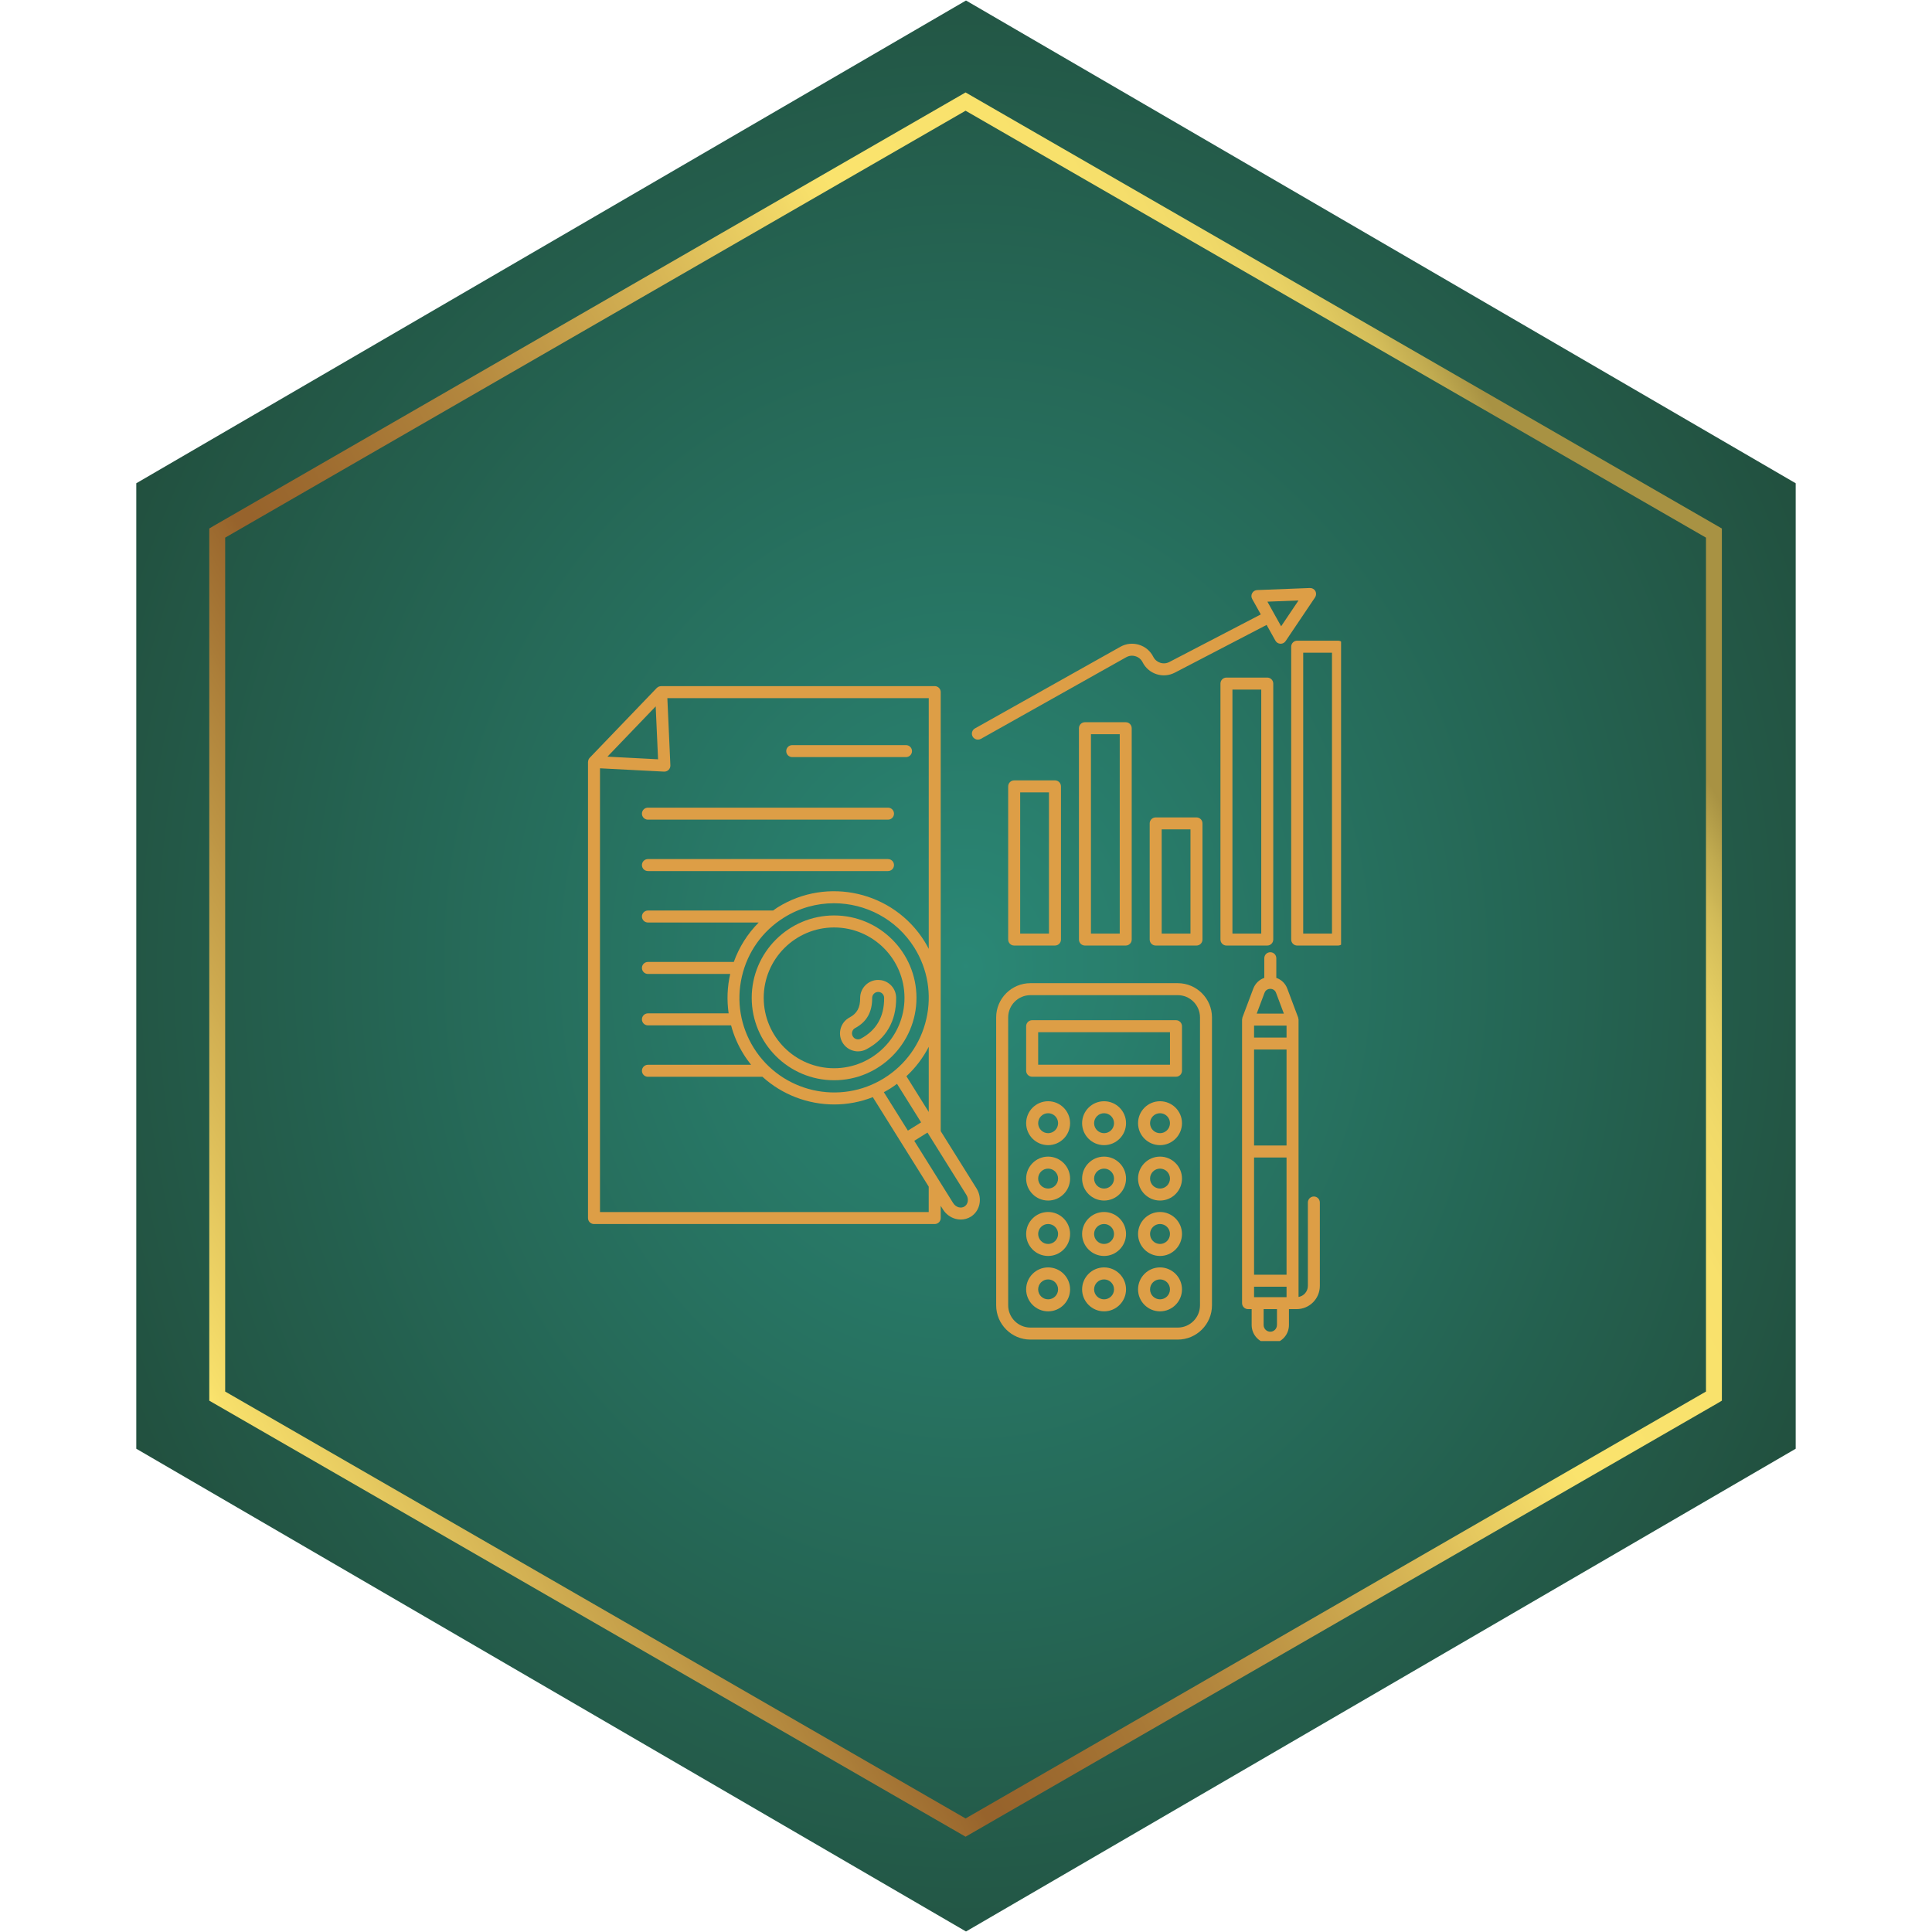 <svg xmlns="http://www.w3.org/2000/svg" xmlns:xlink="http://www.w3.org/1999/xlink" width="300" viewBox="0 0 224.88 225" height="300" preserveAspectRatio="xMidYMid meet"><defs><clipPath id="2e59b1977a"><path d="M 15.812 0.059 L 209.066 0.059 L 209.066 224.938 L 15.812 224.938 Z M 15.812 0.059 " clip-rule="nonzero"></path></clipPath><clipPath id="61709b953d"><path d="M 112.441 0.059 L 209.066 56.281 L 209.066 168.719 L 112.441 224.941 L 15.812 168.719 L 15.812 56.281 Z M 112.441 0.059 " clip-rule="nonzero"></path></clipPath><radialGradient gradientTransform="matrix(0.924, 0, 0, 1.076, 15.812, 0.06)" gradientUnits="userSpaceOnUse" r="147.833" cx="104.534" id="9ae4fbc7de" cy="104.534" fx="104.534" fy="104.534"><stop stop-opacity="1" stop-color="rgb(16.483%, 53.192%, 46.193%)" offset="0"></stop><stop stop-opacity="1" stop-color="rgb(16.444%, 52.924%, 45.929%)" offset="0.008"></stop><stop stop-opacity="1" stop-color="rgb(16.397%, 52.603%, 45.612%)" offset="0.02"></stop><stop stop-opacity="1" stop-color="rgb(16.35%, 52.283%, 45.294%)" offset="0.031"></stop><stop stop-opacity="1" stop-color="rgb(16.304%, 51.961%, 44.975%)" offset="0.043"></stop><stop stop-opacity="1" stop-color="rgb(16.257%, 51.64%, 44.658%)" offset="0.055"></stop><stop stop-opacity="1" stop-color="rgb(16.209%, 51.318%, 44.341%)" offset="0.066"></stop><stop stop-opacity="1" stop-color="rgb(16.162%, 50.998%, 44.023%)" offset="0.078"></stop><stop stop-opacity="1" stop-color="rgb(16.116%, 50.676%, 43.706%)" offset="0.09"></stop><stop stop-opacity="1" stop-color="rgb(16.069%, 50.356%, 43.388%)" offset="0.102"></stop><stop stop-opacity="1" stop-color="rgb(16.022%, 50.035%, 43.071%)" offset="0.113"></stop><stop stop-opacity="1" stop-color="rgb(15.976%, 49.713%, 42.754%)" offset="0.125"></stop><stop stop-opacity="1" stop-color="rgb(15.929%, 49.393%, 42.435%)" offset="0.137"></stop><stop stop-opacity="1" stop-color="rgb(15.881%, 49.071%, 42.117%)" offset="0.148"></stop><stop stop-opacity="1" stop-color="rgb(15.834%, 48.75%, 41.8%)" offset="0.16"></stop><stop stop-opacity="1" stop-color="rgb(15.788%, 48.428%, 41.483%)" offset="0.172"></stop><stop stop-opacity="1" stop-color="rgb(15.741%, 48.108%, 41.165%)" offset="0.184"></stop><stop stop-opacity="1" stop-color="rgb(15.694%, 47.787%, 40.848%)" offset="0.195"></stop><stop stop-opacity="1" stop-color="rgb(15.648%, 47.466%, 40.53%)" offset="0.207"></stop><stop stop-opacity="1" stop-color="rgb(15.601%, 47.145%, 40.211%)" offset="0.219"></stop><stop stop-opacity="1" stop-color="rgb(15.553%, 46.823%, 39.894%)" offset="0.23"></stop><stop stop-opacity="1" stop-color="rgb(15.506%, 46.503%, 39.577%)" offset="0.242"></stop><stop stop-opacity="1" stop-color="rgb(15.468%, 46.236%, 39.311%)" offset="0.254"></stop><stop stop-opacity="1" stop-color="rgb(15.436%, 46.021%, 39.101%)" offset="0.262"></stop><stop stop-opacity="1" stop-color="rgb(15.405%, 45.807%, 38.889%)" offset="0.27"></stop><stop stop-opacity="1" stop-color="rgb(15.373%, 45.593%, 38.676%)" offset="0.277"></stop><stop stop-opacity="1" stop-color="rgb(15.343%, 45.378%, 38.464%)" offset="0.285"></stop><stop stop-opacity="1" stop-color="rgb(15.311%, 45.164%, 38.254%)" offset="0.293"></stop><stop stop-opacity="1" stop-color="rgb(15.28%, 44.951%, 38.042%)" offset="0.301"></stop><stop stop-opacity="1" stop-color="rgb(15.25%, 44.737%, 37.83%)" offset="0.309"></stop><stop stop-opacity="1" stop-color="rgb(15.218%, 44.522%, 37.617%)" offset="0.316"></stop><stop stop-opacity="1" stop-color="rgb(15.187%, 44.308%, 37.407%)" offset="0.324"></stop><stop stop-opacity="1" stop-color="rgb(15.155%, 44.095%, 37.195%)" offset="0.332"></stop><stop stop-opacity="1" stop-color="rgb(15.125%, 43.88%, 36.983%)" offset="0.34"></stop><stop stop-opacity="1" stop-color="rgb(15.092%, 43.666%, 36.771%)" offset="0.348"></stop><stop stop-opacity="1" stop-color="rgb(15.062%, 43.452%, 36.56%)" offset="0.355"></stop><stop stop-opacity="1" stop-color="rgb(15.03%, 43.239%, 36.348%)" offset="0.363"></stop><stop stop-opacity="1" stop-color="rgb(14.999%, 43.024%, 36.136%)" offset="0.371"></stop><stop stop-opacity="1" stop-color="rgb(14.967%, 42.81%, 35.924%)" offset="0.379"></stop><stop stop-opacity="1" stop-color="rgb(14.937%, 42.596%, 35.713%)" offset="0.387"></stop><stop stop-opacity="1" stop-color="rgb(14.905%, 42.381%, 35.501%)" offset="0.395"></stop><stop stop-opacity="1" stop-color="rgb(14.874%, 42.168%, 35.289%)" offset="0.402"></stop><stop stop-opacity="1" stop-color="rgb(14.842%, 41.954%, 35.077%)" offset="0.41"></stop><stop stop-opacity="1" stop-color="rgb(14.812%, 41.739%, 34.866%)" offset="0.418"></stop><stop stop-opacity="1" stop-color="rgb(14.78%, 41.525%, 34.654%)" offset="0.426"></stop><stop stop-opacity="1" stop-color="rgb(14.749%, 41.312%, 34.442%)" offset="0.434"></stop><stop stop-opacity="1" stop-color="rgb(14.717%, 41.098%, 34.23%)" offset="0.441"></stop><stop stop-opacity="1" stop-color="rgb(14.687%, 40.883%, 34.019%)" offset="0.449"></stop><stop stop-opacity="1" stop-color="rgb(14.655%, 40.669%, 33.807%)" offset="0.457"></stop><stop stop-opacity="1" stop-color="rgb(14.624%, 40.456%, 33.595%)" offset="0.465"></stop><stop stop-opacity="1" stop-color="rgb(14.592%, 40.24%, 33.383%)" offset="0.473"></stop><stop stop-opacity="1" stop-color="rgb(14.561%, 40.027%, 33.173%)" offset="0.48"></stop><stop stop-opacity="1" stop-color="rgb(14.529%, 39.813%, 32.961%)" offset="0.488"></stop><stop stop-opacity="1" stop-color="rgb(14.499%, 39.6%, 32.748%)" offset="0.496"></stop><stop stop-opacity="1" stop-color="rgb(14.459%, 39.331%, 32.484%)" offset="0.504"></stop><stop stop-opacity="1" stop-color="rgb(14.413%, 39.011%, 32.167%)" offset="0.516"></stop><stop stop-opacity="1" stop-color="rgb(14.366%, 38.689%, 31.85%)" offset="0.527"></stop><stop stop-opacity="1" stop-color="rgb(14.319%, 38.368%, 31.532%)" offset="0.539"></stop><stop stop-opacity="1" stop-color="rgb(14.272%, 38.046%, 31.215%)" offset="0.551"></stop><stop stop-opacity="1" stop-color="rgb(14.226%, 37.726%, 30.896%)" offset="0.562"></stop><stop stop-opacity="1" stop-color="rgb(14.178%, 37.405%, 30.579%)" offset="0.574"></stop><stop stop-opacity="1" stop-color="rgb(14.131%, 37.083%, 30.261%)" offset="0.586"></stop><stop stop-opacity="1" stop-color="rgb(14.085%, 36.763%, 29.944%)" offset="0.598"></stop><stop stop-opacity="1" stop-color="rgb(14.038%, 36.441%, 29.626%)" offset="0.609"></stop><stop stop-opacity="1" stop-color="rgb(13.991%, 36.121%, 29.309%)" offset="0.621"></stop><stop stop-opacity="1" stop-color="rgb(13.953%, 35.854%, 29.044%)" offset="0.633"></stop><stop stop-opacity="1" stop-color="rgb(13.921%, 35.638%, 28.831%)" offset="0.641"></stop><stop stop-opacity="1" stop-color="rgb(13.89%, 35.425%, 28.621%)" offset="0.648"></stop><stop stop-opacity="1" stop-color="rgb(13.858%, 35.211%, 28.409%)" offset="0.656"></stop><stop stop-opacity="1" stop-color="rgb(13.828%, 34.996%, 28.197%)" offset="0.664"></stop><stop stop-opacity="1" stop-color="rgb(13.795%, 34.782%, 27.985%)" offset="0.672"></stop><stop stop-opacity="1" stop-color="rgb(13.765%, 34.569%, 27.773%)" offset="0.68"></stop><stop stop-opacity="1" stop-color="rgb(13.733%, 34.355%, 27.562%)" offset="0.688"></stop><stop stop-opacity="1" stop-color="rgb(13.702%, 34.14%, 27.35%)" offset="0.695"></stop><stop stop-opacity="1" stop-color="rgb(13.67%, 33.926%, 27.138%)" offset="0.703"></stop><stop stop-opacity="1" stop-color="rgb(13.64%, 33.713%, 26.926%)" offset="0.711"></stop><stop stop-opacity="1" stop-color="rgb(13.608%, 33.498%, 26.715%)" offset="0.719"></stop><stop stop-opacity="1" stop-color="rgb(13.577%, 33.284%, 26.503%)" offset="0.727"></stop><stop stop-opacity="1" stop-color="rgb(13.545%, 33.07%, 26.291%)" offset="0.734"></stop><stop stop-opacity="1" stop-color="rgb(13.515%, 32.857%, 26.079%)" offset="0.742"></stop><stop stop-opacity="1" stop-color="rgb(13.483%, 32.642%, 25.868%)" offset="0.75"></stop><stop stop-opacity="1" stop-color="rgb(13.445%, 32.375%, 25.604%)" offset="0.758"></stop><stop stop-opacity="1" stop-color="rgb(13.397%, 32.053%, 25.285%)" offset="0.77"></stop><stop stop-opacity="1" stop-color="rgb(13.35%, 31.732%, 24.968%)" offset="0.781"></stop><stop stop-opacity="1" stop-color="rgb(13.304%, 31.412%, 24.651%)" offset="0.793"></stop><stop stop-opacity="1" stop-color="rgb(13.257%, 31.09%, 24.333%)" offset="0.805"></stop><stop stop-opacity="1" stop-color="rgb(13.217%, 30.823%, 24.068%)" offset="0.816"></stop><stop stop-opacity="1" stop-color="rgb(13.187%, 30.609%, 23.857%)" offset="0.824"></stop><stop stop-opacity="1" stop-color="rgb(13.155%, 30.394%, 23.645%)" offset="0.832"></stop><stop stop-opacity="1" stop-color="rgb(13.124%, 30.18%, 23.433%)" offset="0.84"></stop><stop stop-opacity="1" stop-color="rgb(13.092%, 29.967%, 23.221%)" offset="0.848"></stop><stop stop-opacity="1" stop-color="rgb(13.062%, 29.752%, 23.01%)" offset="0.855"></stop><stop stop-opacity="1" stop-color="rgb(13.029%, 29.538%, 22.798%)" offset="0.863"></stop><stop stop-opacity="1" stop-color="rgb(12.999%, 29.324%, 22.586%)" offset="0.871"></stop><stop stop-opacity="1" stop-color="rgb(12.959%, 29.056%, 22.322%)" offset="0.879"></stop><stop stop-opacity="1" stop-color="rgb(12.914%, 28.735%, 22.005%)" offset="0.891"></stop><stop stop-opacity="1" stop-color="rgb(12.866%, 28.413%, 21.687%)" offset="0.902"></stop><stop stop-opacity="1" stop-color="rgb(12.827%, 28.146%, 21.422%)" offset="0.914"></stop><stop stop-opacity="1" stop-color="rgb(12.796%, 27.933%, 21.21%)" offset="0.922"></stop><stop stop-opacity="1" stop-color="rgb(12.764%, 27.719%, 20.998%)" offset="0.93"></stop><stop stop-opacity="1" stop-color="rgb(12.733%, 27.504%, 20.787%)" offset="0.938"></stop><stop stop-opacity="1" stop-color="rgb(12.694%, 27.237%, 20.523%)" offset="0.945"></stop><stop stop-opacity="1" stop-color="rgb(12.656%, 26.97%, 20.258%)" offset="0.957"></stop><stop stop-opacity="1" stop-color="rgb(12.624%, 26.755%, 20.045%)" offset="0.965"></stop><stop stop-opacity="1" stop-color="rgb(12.584%, 26.488%, 19.781%)" offset="0.973"></stop><stop stop-opacity="1" stop-color="rgb(12.546%, 26.221%, 19.516%)" offset="0.984"></stop><stop stop-opacity="1" stop-color="rgb(12.515%, 26.006%, 19.304%)" offset="0.992"></stop><stop stop-opacity="1" stop-color="rgb(12.5%, 25.899%, 19.199%)" offset="1"></stop></radialGradient><clipPath id="5cfdbd4eca"><path d="M 24.312 10.766 L 200.469 10.766 L 200.469 213.906 L 24.312 213.906 Z M 24.312 10.766 " clip-rule="nonzero"></path></clipPath><clipPath id="d534131e8d"><path d="M 112.391 10.766 L 24.773 61.273 L 24.312 61.551 L 24.312 163.121 L 112.391 213.902 L 200.004 163.398 L 200.469 163.121 L 200.469 61.551 Z M 198.617 162.059 L 112.391 211.777 L 26.164 162.059 L 26.164 62.613 L 112.391 12.895 L 198.617 62.613 Z M 198.617 162.059 " clip-rule="nonzero"></path></clipPath><linearGradient x1="12.024" gradientTransform="matrix(0.463, 0, 0, 0.462, -3.259, -3.188)" y1="387.395" x2="487.976" gradientUnits="userSpaceOnUse" y2="112.605" id="8d43251694"><stop stop-opacity="1" stop-color="rgb(98%, 89%, 42.699%)" offset="0"></stop><stop stop-opacity="1" stop-color="rgb(98%, 89%, 42.699%)" offset="0.062"></stop><stop stop-opacity="1" stop-color="rgb(98%, 89%, 42.699%)" offset="0.094"></stop><stop stop-opacity="1" stop-color="rgb(97.856%, 88.817%, 42.604%)" offset="0.102"></stop><stop stop-opacity="1" stop-color="rgb(97.008%, 87.729%, 42.043%)" offset="0.105"></stop><stop stop-opacity="1" stop-color="rgb(96.303%, 86.824%, 41.576%)" offset="0.109"></stop><stop stop-opacity="1" stop-color="rgb(95.596%, 85.919%, 41.109%)" offset="0.113"></stop><stop stop-opacity="1" stop-color="rgb(94.89%, 85.014%, 40.642%)" offset="0.117"></stop><stop stop-opacity="1" stop-color="rgb(94.183%, 84.109%, 40.175%)" offset="0.121"></stop><stop stop-opacity="1" stop-color="rgb(93.478%, 83.205%, 39.708%)" offset="0.125"></stop><stop stop-opacity="1" stop-color="rgb(92.772%, 82.3%, 39.241%)" offset="0.129"></stop><stop stop-opacity="1" stop-color="rgb(92.067%, 81.395%, 38.774%)" offset="0.133"></stop><stop stop-opacity="1" stop-color="rgb(91.36%, 80.49%, 38.307%)" offset="0.137"></stop><stop stop-opacity="1" stop-color="rgb(90.656%, 79.585%, 37.84%)" offset="0.141"></stop><stop stop-opacity="1" stop-color="rgb(89.949%, 78.68%, 37.373%)" offset="0.145"></stop><stop stop-opacity="1" stop-color="rgb(89.244%, 77.776%, 36.906%)" offset="0.148"></stop><stop stop-opacity="1" stop-color="rgb(88.538%, 76.871%, 36.44%)" offset="0.152"></stop><stop stop-opacity="1" stop-color="rgb(87.833%, 75.966%, 35.973%)" offset="0.156"></stop><stop stop-opacity="1" stop-color="rgb(87.126%, 75.06%, 35.504%)" offset="0.16"></stop><stop stop-opacity="1" stop-color="rgb(86.42%, 74.155%, 35.037%)" offset="0.164"></stop><stop stop-opacity="1" stop-color="rgb(85.713%, 73.25%, 34.57%)" offset="0.168"></stop><stop stop-opacity="1" stop-color="rgb(85.008%, 72.345%, 34.103%)" offset="0.172"></stop><stop stop-opacity="1" stop-color="rgb(84.302%, 71.44%, 33.636%)" offset="0.176"></stop><stop stop-opacity="1" stop-color="rgb(83.597%, 70.535%, 33.17%)" offset="0.18"></stop><stop stop-opacity="1" stop-color="rgb(82.89%, 69.63%, 32.703%)" offset="0.184"></stop><stop stop-opacity="1" stop-color="rgb(82.185%, 68.726%, 32.236%)" offset="0.188"></stop><stop stop-opacity="1" stop-color="rgb(81.479%, 67.821%, 31.769%)" offset="0.191"></stop><stop stop-opacity="1" stop-color="rgb(80.774%, 66.916%, 31.302%)" offset="0.195"></stop><stop stop-opacity="1" stop-color="rgb(80.067%, 66.011%, 30.835%)" offset="0.199"></stop><stop stop-opacity="1" stop-color="rgb(79.361%, 65.106%, 30.368%)" offset="0.203"></stop><stop stop-opacity="1" stop-color="rgb(78.654%, 64.201%, 29.901%)" offset="0.207"></stop><stop stop-opacity="1" stop-color="rgb(77.95%, 63.297%, 29.434%)" offset="0.211"></stop><stop stop-opacity="1" stop-color="rgb(77.243%, 62.392%, 28.966%)" offset="0.215"></stop><stop stop-opacity="1" stop-color="rgb(76.538%, 61.487%, 28.499%)" offset="0.219"></stop><stop stop-opacity="1" stop-color="rgb(75.832%, 60.582%, 28.032%)" offset="0.223"></stop><stop stop-opacity="1" stop-color="rgb(75.127%, 59.677%, 27.565%)" offset="0.227"></stop><stop stop-opacity="1" stop-color="rgb(74.42%, 58.772%, 27.098%)" offset="0.23"></stop><stop stop-opacity="1" stop-color="rgb(73.715%, 57.867%, 26.631%)" offset="0.234"></stop><stop stop-opacity="1" stop-color="rgb(73.009%, 56.963%, 26.164%)" offset="0.238"></stop><stop stop-opacity="1" stop-color="rgb(72.304%, 56.058%, 25.697%)" offset="0.242"></stop><stop stop-opacity="1" stop-color="rgb(71.588%, 55.133%, 25.226%)" offset="0.246"></stop><stop stop-opacity="1" stop-color="rgb(70.872%, 54.21%, 24.756%)" offset="0.25"></stop><stop stop-opacity="1" stop-color="rgb(70.14%, 53.25%, 24.28%)" offset="0.254"></stop><stop stop-opacity="1" stop-color="rgb(69.408%, 52.29%, 23.804%)" offset="0.258"></stop><stop stop-opacity="1" stop-color="rgb(68.675%, 51.331%, 23.326%)" offset="0.262"></stop><stop stop-opacity="1" stop-color="rgb(67.943%, 50.372%, 22.85%)" offset="0.266"></stop><stop stop-opacity="1" stop-color="rgb(67.21%, 49.413%, 22.372%)" offset="0.27"></stop><stop stop-opacity="1" stop-color="rgb(66.478%, 48.454%, 21.896%)" offset="0.273"></stop><stop stop-opacity="1" stop-color="rgb(65.746%, 47.495%, 21.419%)" offset="0.277"></stop><stop stop-opacity="1" stop-color="rgb(65.013%, 46.536%, 20.943%)" offset="0.281"></stop><stop stop-opacity="1" stop-color="rgb(64.281%, 45.576%, 20.467%)" offset="0.285"></stop><stop stop-opacity="1" stop-color="rgb(63.548%, 44.618%, 19.991%)" offset="0.289"></stop><stop stop-opacity="1" stop-color="rgb(62.816%, 43.658%, 19.513%)" offset="0.293"></stop><stop stop-opacity="1" stop-color="rgb(62.083%, 42.7%, 19.037%)" offset="0.297"></stop><stop stop-opacity="1" stop-color="rgb(61.351%, 41.74%, 18.559%)" offset="0.301"></stop><stop stop-opacity="1" stop-color="rgb(60.619%, 40.782%, 18.083%)" offset="0.305"></stop><stop stop-opacity="1" stop-color="rgb(59.886%, 39.822%, 17.606%)" offset="0.309"></stop><stop stop-opacity="1" stop-color="rgb(59.154%, 38.864%, 17.13%)" offset="0.312"></stop><stop stop-opacity="1" stop-color="rgb(59.192%, 38.901%, 17.142%)" offset="0.32"></stop><stop stop-opacity="1" stop-color="rgb(59.514%, 39.291%, 17.323%)" offset="0.324"></stop><stop stop-opacity="1" stop-color="rgb(59.798%, 39.647%, 17.493%)" offset="0.328"></stop><stop stop-opacity="1" stop-color="rgb(60.081%, 40.002%, 17.661%)" offset="0.332"></stop><stop stop-opacity="1" stop-color="rgb(60.367%, 40.358%, 17.83%)" offset="0.336"></stop><stop stop-opacity="1" stop-color="rgb(60.651%, 40.712%, 17.998%)" offset="0.34"></stop><stop stop-opacity="1" stop-color="rgb(60.934%, 41.068%, 18.167%)" offset="0.344"></stop><stop stop-opacity="1" stop-color="rgb(61.218%, 41.423%, 18.335%)" offset="0.348"></stop><stop stop-opacity="1" stop-color="rgb(61.502%, 41.779%, 18.504%)" offset="0.352"></stop><stop stop-opacity="1" stop-color="rgb(61.804%, 42.157%, 18.687%)" offset="0.355"></stop><stop stop-opacity="1" stop-color="rgb(62.106%, 42.537%, 18.871%)" offset="0.359"></stop><stop stop-opacity="1" stop-color="rgb(62.532%, 43.082%, 19.156%)" offset="0.363"></stop><stop stop-opacity="1" stop-color="rgb(62.958%, 43.626%, 19.443%)" offset="0.367"></stop><stop stop-opacity="1" stop-color="rgb(63.383%, 44.171%, 19.728%)" offset="0.371"></stop><stop stop-opacity="1" stop-color="rgb(63.809%, 44.717%, 20.013%)" offset="0.375"></stop><stop stop-opacity="1" stop-color="rgb(64.235%, 45.262%, 20.299%)" offset="0.379"></stop><stop stop-opacity="1" stop-color="rgb(64.662%, 45.808%, 20.586%)" offset="0.383"></stop><stop stop-opacity="1" stop-color="rgb(65.088%, 46.353%, 20.871%)" offset="0.387"></stop><stop stop-opacity="1" stop-color="rgb(65.514%, 46.899%, 21.156%)" offset="0.391"></stop><stop stop-opacity="1" stop-color="rgb(65.939%, 47.444%, 21.442%)" offset="0.395"></stop><stop stop-opacity="1" stop-color="rgb(66.365%, 47.99%, 21.729%)" offset="0.398"></stop><stop stop-opacity="1" stop-color="rgb(66.791%, 48.535%, 22.014%)" offset="0.402"></stop><stop stop-opacity="1" stop-color="rgb(67.218%, 49.081%, 22.299%)" offset="0.406"></stop><stop stop-opacity="1" stop-color="rgb(67.644%, 49.626%, 22.585%)" offset="0.41"></stop><stop stop-opacity="1" stop-color="rgb(68.069%, 50.172%, 22.87%)" offset="0.414"></stop><stop stop-opacity="1" stop-color="rgb(68.495%, 50.717%, 23.155%)" offset="0.418"></stop><stop stop-opacity="1" stop-color="rgb(68.921%, 51.262%, 23.442%)" offset="0.422"></stop><stop stop-opacity="1" stop-color="rgb(69.347%, 51.807%, 23.727%)" offset="0.426"></stop><stop stop-opacity="1" stop-color="rgb(69.772%, 52.353%, 24.013%)" offset="0.43"></stop><stop stop-opacity="1" stop-color="rgb(70.253%, 52.974%, 24.329%)" offset="0.434"></stop><stop stop-opacity="1" stop-color="rgb(70.735%, 53.596%, 24.646%)" offset="0.438"></stop><stop stop-opacity="1" stop-color="rgb(71.272%, 54.294%, 24.992%)" offset="0.441"></stop><stop stop-opacity="1" stop-color="rgb(71.809%, 54.993%, 25.34%)" offset="0.445"></stop><stop stop-opacity="1" stop-color="rgb(72.345%, 55.69%, 25.687%)" offset="0.449"></stop><stop stop-opacity="1" stop-color="rgb(72.882%, 56.389%, 26.035%)" offset="0.453"></stop><stop stop-opacity="1" stop-color="rgb(73.419%, 57.086%, 26.381%)" offset="0.457"></stop><stop stop-opacity="1" stop-color="rgb(73.956%, 57.785%, 26.729%)" offset="0.461"></stop><stop stop-opacity="1" stop-color="rgb(74.492%, 58.482%, 27.075%)" offset="0.465"></stop><stop stop-opacity="1" stop-color="rgb(75.029%, 59.181%, 27.422%)" offset="0.469"></stop><stop stop-opacity="1" stop-color="rgb(75.565%, 59.879%, 27.768%)" offset="0.473"></stop><stop stop-opacity="1" stop-color="rgb(76.102%, 60.577%, 28.116%)" offset="0.477"></stop><stop stop-opacity="1" stop-color="rgb(76.639%, 61.275%, 28.462%)" offset="0.48"></stop><stop stop-opacity="1" stop-color="rgb(77.176%, 61.974%, 28.81%)" offset="0.484"></stop><stop stop-opacity="1" stop-color="rgb(77.711%, 62.671%, 29.156%)" offset="0.488"></stop><stop stop-opacity="1" stop-color="rgb(78.249%, 63.37%, 29.504%)" offset="0.492"></stop><stop stop-opacity="1" stop-color="rgb(78.786%, 64.067%, 29.851%)" offset="0.496"></stop><stop stop-opacity="1" stop-color="rgb(79.323%, 64.766%, 30.199%)" offset="0.5"></stop><stop stop-opacity="1" stop-color="rgb(79.858%, 65.463%, 30.545%)" offset="0.504"></stop><stop stop-opacity="1" stop-color="rgb(80.396%, 66.162%, 30.893%)" offset="0.508"></stop><stop stop-opacity="1" stop-color="rgb(80.933%, 66.859%, 31.239%)" offset="0.512"></stop><stop stop-opacity="1" stop-color="rgb(81.47%, 67.558%, 31.587%)" offset="0.516"></stop><stop stop-opacity="1" stop-color="rgb(82.005%, 68.256%, 31.934%)" offset="0.52"></stop><stop stop-opacity="1" stop-color="rgb(82.542%, 68.954%, 32.28%)" offset="0.523"></stop><stop stop-opacity="1" stop-color="rgb(83.087%, 69.662%, 32.634%)" offset="0.527"></stop><stop stop-opacity="1" stop-color="rgb(83.633%, 70.372%, 32.99%)" offset="0.531"></stop><stop stop-opacity="1" stop-color="rgb(84.248%, 71.17%, 33.405%)" offset="0.535"></stop><stop stop-opacity="1" stop-color="rgb(84.865%, 71.97%, 33.821%)" offset="0.539"></stop><stop stop-opacity="1" stop-color="rgb(85.48%, 72.768%, 34.238%)" offset="0.543"></stop><stop stop-opacity="1" stop-color="rgb(86.096%, 73.566%, 34.654%)" offset="0.547"></stop><stop stop-opacity="1" stop-color="rgb(86.711%, 74.364%, 35.069%)" offset="0.551"></stop><stop stop-opacity="1" stop-color="rgb(87.326%, 75.162%, 35.486%)" offset="0.555"></stop><stop stop-opacity="1" stop-color="rgb(87.941%, 75.96%, 35.902%)" offset="0.559"></stop><stop stop-opacity="1" stop-color="rgb(88.557%, 76.758%, 36.319%)" offset="0.562"></stop><stop stop-opacity="1" stop-color="rgb(89.172%, 77.556%, 36.734%)" offset="0.566"></stop><stop stop-opacity="1" stop-color="rgb(89.789%, 78.355%, 37.151%)" offset="0.57"></stop><stop stop-opacity="1" stop-color="rgb(90.404%, 79.153%, 37.566%)" offset="0.574"></stop><stop stop-opacity="1" stop-color="rgb(91.02%, 79.951%, 37.982%)" offset="0.578"></stop><stop stop-opacity="1" stop-color="rgb(91.635%, 80.75%, 38.399%)" offset="0.582"></stop><stop stop-opacity="1" stop-color="rgb(92.252%, 81.548%, 38.815%)" offset="0.586"></stop><stop stop-opacity="1" stop-color="rgb(92.867%, 82.346%, 39.23%)" offset="0.59"></stop><stop stop-opacity="1" stop-color="rgb(93.483%, 83.144%, 39.647%)" offset="0.594"></stop><stop stop-opacity="1" stop-color="rgb(94.098%, 83.942%, 40.062%)" offset="0.598"></stop><stop stop-opacity="1" stop-color="rgb(94.714%, 84.74%, 40.479%)" offset="0.602"></stop><stop stop-opacity="1" stop-color="rgb(95.329%, 85.538%, 40.895%)" offset="0.605"></stop><stop stop-opacity="1" stop-color="rgb(95.946%, 86.337%, 41.312%)" offset="0.609"></stop><stop stop-opacity="1" stop-color="rgb(96.561%, 87.135%, 41.727%)" offset="0.613"></stop><stop stop-opacity="1" stop-color="rgb(97.177%, 87.933%, 42.143%)" offset="0.617"></stop><stop stop-opacity="1" stop-color="rgb(97.578%, 88.455%, 42.416%)" offset="0.621"></stop><stop stop-opacity="1" stop-color="rgb(97.981%, 88.979%, 42.691%)" offset="0.625"></stop><stop stop-opacity="1" stop-color="rgb(97.871%, 88.853%, 42.644%)" offset="0.656"></stop><stop stop-opacity="1" stop-color="rgb(97.653%, 88.603%, 42.551%)" offset="0.688"></stop><stop stop-opacity="1" stop-color="rgb(97.433%, 88.353%, 42.456%)" offset="0.719"></stop><stop stop-opacity="1" stop-color="rgb(97.15%, 88.057%, 42.336%)" offset="0.727"></stop><stop stop-opacity="1" stop-color="rgb(96.672%, 87.595%, 42.13%)" offset="0.73"></stop><stop stop-opacity="1" stop-color="rgb(96.368%, 87.302%, 42%)" offset="0.734"></stop><stop stop-opacity="1" stop-color="rgb(96.065%, 87.009%, 41.87%)" offset="0.738"></stop><stop stop-opacity="1" stop-color="rgb(95.761%, 86.716%, 41.74%)" offset="0.742"></stop><stop stop-opacity="1" stop-color="rgb(95.457%, 86.423%, 41.609%)" offset="0.746"></stop><stop stop-opacity="1" stop-color="rgb(95.154%, 86.13%, 41.479%)" offset="0.75"></stop><stop stop-opacity="1" stop-color="rgb(94.85%, 85.837%, 41.348%)" offset="0.754"></stop><stop stop-opacity="1" stop-color="rgb(94.547%, 85.544%, 41.219%)" offset="0.758"></stop><stop stop-opacity="1" stop-color="rgb(93.916%, 84.915%, 40.871%)" offset="0.762"></stop><stop stop-opacity="1" stop-color="rgb(93.288%, 84.288%, 40.523%)" offset="0.766"></stop><stop stop-opacity="1" stop-color="rgb(92.632%, 83.632%, 40.157%)" offset="0.77"></stop><stop stop-opacity="1" stop-color="rgb(91.975%, 82.976%, 39.79%)" offset="0.773"></stop><stop stop-opacity="1" stop-color="rgb(91.319%, 82.32%, 39.424%)" offset="0.777"></stop><stop stop-opacity="1" stop-color="rgb(90.663%, 81.664%, 39.058%)" offset="0.781"></stop><stop stop-opacity="1" stop-color="rgb(89.584%, 80.585%, 38.486%)" offset="0.785"></stop><stop stop-opacity="1" stop-color="rgb(88.507%, 79.507%, 37.915%)" offset="0.789"></stop><stop stop-opacity="1" stop-color="rgb(87.198%, 78.198%, 37.231%)" offset="0.793"></stop><stop stop-opacity="1" stop-color="rgb(85.89%, 76.891%, 36.548%)" offset="0.797"></stop><stop stop-opacity="1" stop-color="rgb(84.529%, 75.537%, 35.841%)" offset="0.801"></stop><stop stop-opacity="1" stop-color="rgb(83.17%, 74.185%, 35.135%)" offset="0.805"></stop><stop stop-opacity="1" stop-color="rgb(81.261%, 72.365%, 34.18%)" offset="0.809"></stop><stop stop-opacity="1" stop-color="rgb(79.352%, 70.544%, 33.226%)" offset="0.812"></stop><stop stop-opacity="1" stop-color="rgb(77.443%, 68.724%, 32.271%)" offset="0.816"></stop><stop stop-opacity="1" stop-color="rgb(75.536%, 66.905%, 31.317%)" offset="0.82"></stop><stop stop-opacity="1" stop-color="rgb(73.062%, 64.447%, 30.032%)" offset="0.824"></stop><stop stop-opacity="1" stop-color="rgb(70.59%, 61.99%, 28.749%)" offset="0.828"></stop><stop stop-opacity="1" stop-color="rgb(68.245%, 59.645%, 27.524%)" offset="0.832"></stop><stop stop-opacity="1" stop-color="rgb(65.9%, 57.3%, 26.299%)" offset="0.836"></stop><stop stop-opacity="1" stop-color="rgb(65.9%, 57.3%, 26.299%)" offset="0.844"></stop><stop stop-opacity="1" stop-color="rgb(65.9%, 57.3%, 26.299%)" offset="0.875"></stop><stop stop-opacity="1" stop-color="rgb(65.9%, 57.3%, 26.299%)" offset="1"></stop></linearGradient><clipPath id="fc3e8011d8"><path d="M 68.418 79 L 115 79 L 115 143 L 68.418 143 Z M 68.418 79 " clip-rule="nonzero"></path></clipPath><clipPath id="b084b95cc0"><path d="M 115 114 L 142 114 L 142 156.18 L 115 156.18 Z M 115 114 " clip-rule="nonzero"></path></clipPath><clipPath id="39dc3ad4a4"><path d="M 144 110 L 154 110 L 154 156.18 L 144 156.18 Z M 144 110 " clip-rule="nonzero"></path></clipPath><clipPath id="58f18fe1ca"><path d="M 150 74 L 156.121 74 L 156.121 111 L 150 111 Z M 150 74 " clip-rule="nonzero"></path></clipPath><clipPath id="0f4135685f"><path d="M 113 68.477 L 154 68.477 L 154 87 L 113 87 Z M 113 68.477 " clip-rule="nonzero"></path></clipPath></defs><g clip-path="url(#2e59b1977a)"><g clip-path="url(#61709b953d)"><path fill="url(#9ae4fbc7de)" d="M 15.812 0.059 L 15.812 224.941 L 209.066 224.941 L 209.066 0.059 Z M 15.812 0.059 " fill-rule="nonzero"></path></g></g><g clip-path="url(#5cfdbd4eca)"><g clip-path="url(#d534131e8d)"><path fill="url(#8d43251694)" d="M 24.312 10.766 L 24.312 213.902 L 200.469 213.902 L 200.469 10.766 Z M 24.312 10.766 " fill-rule="nonzero"></path></g></g><path fill="#dd9e46" d="M 106.672 116.207 C 106.672 110.918 102.367 106.613 97.078 106.613 C 91.789 106.613 87.484 110.918 87.484 116.207 C 87.484 121.5 91.789 125.805 97.078 125.805 C 102.367 125.805 106.672 121.5 106.672 116.207 Z M 88.883 116.207 C 88.883 111.688 92.559 108.012 97.078 108.012 C 101.598 108.012 105.277 111.688 105.277 116.207 C 105.277 120.727 101.598 124.406 97.078 124.406 C 92.559 124.406 88.883 120.727 88.883 116.207 Z M 88.883 116.207 " fill-opacity="1" fill-rule="nonzero"></path><path fill="#dd9e46" d="M 99.531 122.414 C 99.641 122.434 99.754 122.441 99.863 122.441 C 100.207 122.441 100.539 122.359 100.848 122.195 C 103.133 120.977 104.328 118.906 104.305 116.203 C 104.297 115.176 103.555 114.312 102.543 114.148 C 102.426 114.133 102.309 114.125 102.195 114.125 C 101.039 114.133 100.105 115.082 100.113 116.234 C 100.121 117.352 99.75 118.027 98.875 118.496 C 97.855 119.039 97.469 120.312 98.012 121.336 C 98.324 121.914 98.875 122.309 99.531 122.414 Z M 99.531 119.727 C 100.875 119.012 101.523 117.863 101.512 116.227 C 101.508 115.84 101.82 115.523 102.211 115.52 C 102.242 115.523 102.285 115.523 102.324 115.527 C 102.66 115.582 102.906 115.871 102.906 116.215 C 102.926 118.391 102.012 119.988 100.191 120.961 C 100.051 121.035 99.902 121.059 99.75 121.035 C 99.531 121 99.352 120.871 99.246 120.672 C 99.062 120.336 99.191 119.91 99.531 119.727 Z M 99.531 119.727 " fill-opacity="1" fill-rule="nonzero"></path><g clip-path="url(#fc3e8011d8)"><path fill="#dd9e46" d="M 109.496 131.734 L 109.496 80.605 C 109.496 80.219 109.184 79.906 108.801 79.906 L 76.926 79.906 C 76.914 79.906 76.902 79.914 76.887 79.914 C 76.82 79.918 76.758 79.934 76.695 79.953 C 76.672 79.961 76.652 79.969 76.629 79.98 C 76.57 80.008 76.512 80.047 76.461 80.094 C 76.449 80.102 76.438 80.109 76.43 80.117 C 76.43 80.121 76.426 80.121 76.426 80.121 L 68.621 88.246 L 68.613 88.258 C 68.559 88.316 68.516 88.383 68.484 88.449 C 68.477 88.469 68.473 88.492 68.465 88.512 C 68.441 88.574 68.43 88.637 68.426 88.699 C 68.426 88.715 68.418 88.727 68.418 88.742 L 68.418 141.855 C 68.418 142.238 68.73 142.551 69.117 142.551 L 108.801 142.551 C 109.184 142.551 109.496 142.238 109.496 141.855 L 109.496 140.434 L 109.758 140.852 C 110.098 141.395 110.617 141.781 111.219 141.945 C 111.422 142 111.629 142.027 111.832 142.027 C 112.246 142.027 112.648 141.914 113.004 141.695 C 114.082 141.02 114.379 139.547 113.668 138.406 Z M 102.871 127.195 C 103.137 127.055 103.402 126.902 103.66 126.742 C 103.918 126.578 104.16 126.402 104.406 126.223 L 107.211 130.711 L 105.672 131.672 Z M 87.73 122.051 C 86.172 119.555 85.676 116.598 86.34 113.73 C 87 110.859 88.742 108.422 91.238 106.863 C 93.051 105.73 95.066 105.191 97.059 105.191 C 100.738 105.191 104.336 107.027 106.426 110.367 C 107.984 112.863 108.48 115.82 107.816 118.688 C 107.156 121.559 105.414 123.996 102.918 125.555 C 97.766 128.777 90.953 127.203 87.73 122.051 Z M 105.5 125.336 C 106.566 124.352 107.438 123.195 108.102 121.91 L 108.102 129.5 Z M 76.301 82.266 L 76.578 88.426 L 70.68 88.121 Z M 108.102 141.156 L 69.816 141.156 L 69.816 89.477 L 77.277 89.863 C 77.289 89.863 77.301 89.863 77.312 89.863 C 77.496 89.863 77.672 89.789 77.805 89.66 C 77.945 89.52 78.02 89.328 78.012 89.133 L 77.66 81.305 L 108.102 81.305 L 108.102 110.504 C 107.945 110.207 107.789 109.914 107.609 109.629 C 103.98 103.82 96.305 102.047 90.496 105.676 C 90.316 105.789 90.152 105.918 89.98 106.039 L 75.398 106.039 C 75.012 106.039 74.699 106.352 74.699 106.738 C 74.699 107.121 75.012 107.434 75.398 107.434 L 88.301 107.434 C 86.984 108.754 86.008 110.328 85.398 112.027 L 75.398 112.027 C 75.012 112.027 74.699 112.34 74.699 112.727 C 74.699 113.109 75.012 113.426 75.398 113.426 L 84.98 113.426 C 84.637 114.918 84.574 116.477 84.797 118.016 L 75.398 118.016 C 75.012 118.016 74.699 118.328 74.699 118.715 C 74.699 119.102 75.012 119.414 75.398 119.414 L 85.082 119.414 C 85.391 120.578 85.875 121.715 86.547 122.789 C 86.812 123.219 87.105 123.621 87.414 124.004 L 75.398 124.004 C 75.012 124.004 74.699 124.32 74.699 124.703 C 74.699 125.09 75.012 125.402 75.398 125.402 L 88.734 125.402 C 91.047 127.5 94.047 128.625 97.098 128.625 C 98.609 128.625 100.129 128.344 101.586 127.773 L 108.098 138.195 L 108.098 141.156 Z M 112.262 140.508 C 112.066 140.633 111.824 140.664 111.582 140.598 C 111.324 140.527 111.098 140.352 110.945 140.109 L 106.414 132.859 L 107.953 131.898 L 112.48 139.148 C 112.785 139.633 112.688 140.242 112.262 140.508 Z M 112.262 140.508 " fill-opacity="1" fill-rule="nonzero"></path></g><path fill="#dd9e46" d="M 92.199 88.172 L 105.453 88.172 C 105.84 88.172 106.152 87.859 106.152 87.473 C 106.152 87.09 105.84 86.777 105.453 86.777 L 92.199 86.777 C 91.816 86.777 91.504 87.09 91.504 87.473 C 91.504 87.859 91.816 88.172 92.199 88.172 Z M 92.199 88.172 " fill-opacity="1" fill-rule="nonzero"></path><path fill="#dd9e46" d="M 75.398 95.457 L 103.355 95.457 C 103.742 95.457 104.055 95.145 104.055 94.758 C 104.055 94.371 103.742 94.059 103.355 94.059 L 75.398 94.059 C 75.012 94.059 74.699 94.371 74.699 94.758 C 74.699 95.145 75.012 95.457 75.398 95.457 Z M 75.398 95.457 " fill-opacity="1" fill-rule="nonzero"></path><path fill="#dd9e46" d="M 75.398 101.445 L 103.355 101.445 C 103.742 101.445 104.055 101.133 104.055 100.746 C 104.055 100.363 103.742 100.047 103.355 100.047 L 75.398 100.047 C 75.012 100.047 74.699 100.363 74.699 100.746 C 74.699 101.133 75.012 101.445 75.398 101.445 Z M 75.398 101.445 " fill-opacity="1" fill-rule="nonzero"></path><g clip-path="url(#b084b95cc0)"><path fill="#dd9e46" d="M 137.098 114.5 L 119.945 114.5 C 117.742 114.5 115.953 116.289 115.953 118.488 L 115.953 152.016 C 115.953 154.215 117.742 156.008 119.945 156.008 L 137.098 156.008 C 139.297 156.008 141.086 154.215 141.086 152.016 L 141.086 118.488 C 141.086 116.289 139.297 114.5 137.098 114.5 Z M 139.691 152.016 C 139.691 153.445 138.527 154.609 137.098 154.609 L 119.945 154.609 C 118.516 154.609 117.352 153.445 117.352 152.016 L 117.352 118.488 C 117.352 117.059 118.516 115.895 119.945 115.895 L 137.098 115.895 C 138.527 115.895 139.691 117.059 139.691 118.488 Z M 139.691 152.016 " fill-opacity="1" fill-rule="nonzero"></path></g><path fill="#dd9e46" d="M 136.895 118.812 L 120.145 118.812 C 119.758 118.812 119.445 119.129 119.445 119.512 L 119.445 124.695 C 119.445 125.082 119.758 125.395 120.145 125.395 L 136.895 125.395 C 137.281 125.395 137.594 125.082 137.594 124.695 L 137.594 119.512 C 137.594 119.129 137.281 118.812 136.895 118.812 Z M 136.195 123.996 L 120.844 123.996 L 120.844 120.211 L 136.195 120.211 Z M 136.195 123.996 " fill-opacity="1" fill-rule="nonzero"></path><path fill="#dd9e46" d="M 128.52 128.25 C 127.109 128.25 125.961 129.395 125.961 130.805 C 125.961 132.219 127.109 133.363 128.52 133.363 C 129.93 133.363 131.078 132.219 131.078 130.805 C 131.078 129.395 129.93 128.25 128.52 128.25 Z M 128.52 131.969 C 127.879 131.969 127.359 131.445 127.359 130.805 C 127.359 130.164 127.879 129.645 128.52 129.645 C 129.16 129.645 129.68 130.164 129.68 130.805 C 129.68 131.445 129.16 131.969 128.52 131.969 Z M 128.52 131.969 " fill-opacity="1" fill-rule="nonzero"></path><path fill="#dd9e46" d="M 128.52 134.699 C 127.109 134.699 125.961 135.848 125.961 137.258 C 125.961 138.668 127.109 139.816 128.52 139.816 C 129.93 139.816 131.078 138.668 131.078 137.258 C 131.078 135.848 129.93 134.699 128.52 134.699 Z M 128.52 138.418 C 127.879 138.418 127.359 137.898 127.359 137.258 C 127.359 136.617 127.879 136.098 128.52 136.098 C 129.16 136.098 129.68 136.617 129.68 137.258 C 129.68 137.898 129.16 138.418 128.52 138.418 Z M 128.52 138.418 " fill-opacity="1" fill-rule="nonzero"></path><path fill="#dd9e46" d="M 128.52 141.148 C 127.109 141.148 125.961 142.297 125.961 143.707 C 125.961 145.121 127.109 146.27 128.52 146.27 C 129.93 146.27 131.078 145.121 131.078 143.707 C 131.078 142.297 129.93 141.148 128.52 141.148 Z M 128.52 144.871 C 127.879 144.871 127.359 144.348 127.359 143.707 C 127.359 143.066 127.879 142.547 128.52 142.547 C 129.16 142.547 129.68 143.066 129.68 143.707 C 129.68 144.348 129.16 144.871 128.52 144.871 Z M 128.52 144.871 " fill-opacity="1" fill-rule="nonzero"></path><path fill="#dd9e46" d="M 128.52 147.602 C 127.109 147.602 125.961 148.75 125.961 150.16 C 125.961 151.57 127.109 152.719 128.52 152.719 C 129.93 152.719 131.078 151.57 131.078 150.16 C 131.078 148.75 129.93 147.602 128.52 147.602 Z M 128.52 151.32 C 127.879 151.32 127.359 150.801 127.359 150.16 C 127.359 149.52 127.879 149 128.52 149 C 129.16 149 129.68 149.52 129.68 150.16 C 129.68 150.801 129.16 151.32 128.52 151.32 Z M 128.52 151.32 " fill-opacity="1" fill-rule="nonzero"></path><path fill="#dd9e46" d="M 122.004 128.25 C 120.594 128.25 119.445 129.395 119.445 130.805 C 119.445 132.219 120.594 133.363 122.004 133.363 C 123.414 133.363 124.562 132.219 124.562 130.805 C 124.562 129.395 123.414 128.25 122.004 128.25 Z M 122.004 131.969 C 121.363 131.969 120.844 131.445 120.844 130.805 C 120.844 130.164 121.363 129.645 122.004 129.645 C 122.645 129.645 123.164 130.164 123.164 130.805 C 123.164 131.445 122.645 131.969 122.004 131.969 Z M 122.004 131.969 " fill-opacity="1" fill-rule="nonzero"></path><path fill="#dd9e46" d="M 122.004 134.699 C 120.594 134.699 119.445 135.848 119.445 137.258 C 119.445 138.668 120.594 139.816 122.004 139.816 C 123.414 139.816 124.562 138.668 124.562 137.258 C 124.562 135.848 123.414 134.699 122.004 134.699 Z M 122.004 138.418 C 121.363 138.418 120.844 137.898 120.844 137.258 C 120.844 136.617 121.363 136.098 122.004 136.098 C 122.645 136.098 123.164 136.617 123.164 137.258 C 123.164 137.898 122.645 138.418 122.004 138.418 Z M 122.004 138.418 " fill-opacity="1" fill-rule="nonzero"></path><path fill="#dd9e46" d="M 122.004 141.148 C 120.594 141.148 119.445 142.297 119.445 143.707 C 119.445 145.121 120.594 146.27 122.004 146.27 C 123.414 146.27 124.562 145.121 124.562 143.707 C 124.562 142.297 123.414 141.148 122.004 141.148 Z M 122.004 144.871 C 121.363 144.871 120.844 144.348 120.844 143.707 C 120.844 143.066 121.363 142.547 122.004 142.547 C 122.645 142.547 123.164 143.066 123.164 143.707 C 123.164 144.348 122.645 144.871 122.004 144.871 Z M 122.004 144.871 " fill-opacity="1" fill-rule="nonzero"></path><path fill="#dd9e46" d="M 122.004 147.602 C 120.594 147.602 119.445 148.75 119.445 150.16 C 119.445 151.57 120.594 152.719 122.004 152.719 C 123.414 152.719 124.562 151.57 124.562 150.16 C 124.562 148.75 123.414 147.602 122.004 147.602 Z M 122.004 151.32 C 121.363 151.32 120.844 150.801 120.844 150.16 C 120.844 149.52 121.363 149 122.004 149 C 122.645 149 123.164 149.52 123.164 150.16 C 123.164 150.801 122.645 151.32 122.004 151.32 Z M 122.004 151.32 " fill-opacity="1" fill-rule="nonzero"></path><path fill="#dd9e46" d="M 135.035 128.25 C 133.625 128.25 132.477 129.395 132.477 130.805 C 132.477 132.219 133.625 133.363 135.035 133.363 C 136.445 133.363 137.594 132.219 137.594 130.805 C 137.594 129.395 136.445 128.25 135.035 128.25 Z M 135.035 131.969 C 134.395 131.969 133.875 131.445 133.875 130.805 C 133.875 130.164 134.395 129.645 135.035 129.645 C 135.676 129.645 136.195 130.168 136.195 130.805 C 136.195 131.445 135.676 131.969 135.035 131.969 Z M 135.035 131.969 " fill-opacity="1" fill-rule="nonzero"></path><path fill="#dd9e46" d="M 135.035 134.699 C 133.625 134.699 132.477 135.848 132.477 137.258 C 132.477 138.668 133.625 139.816 135.035 139.816 C 136.445 139.816 137.594 138.668 137.594 137.258 C 137.594 135.848 136.445 134.699 135.035 134.699 Z M 135.035 138.418 C 134.395 138.418 133.875 137.898 133.875 137.258 C 133.875 136.617 134.395 136.098 135.035 136.098 C 135.676 136.098 136.195 136.617 136.195 137.258 C 136.195 137.898 135.676 138.418 135.035 138.418 Z M 135.035 138.418 " fill-opacity="1" fill-rule="nonzero"></path><path fill="#dd9e46" d="M 135.035 141.148 C 133.625 141.148 132.477 142.297 132.477 143.707 C 132.477 145.121 133.625 146.27 135.035 146.27 C 136.445 146.27 137.594 145.121 137.594 143.707 C 137.594 142.297 136.445 141.148 135.035 141.148 Z M 135.035 144.871 C 134.395 144.871 133.875 144.348 133.875 143.707 C 133.875 143.066 134.395 142.547 135.035 142.547 C 135.676 142.547 136.195 143.07 136.195 143.707 C 136.195 144.348 135.676 144.871 135.035 144.871 Z M 135.035 144.871 " fill-opacity="1" fill-rule="nonzero"></path><path fill="#dd9e46" d="M 135.035 147.602 C 133.625 147.602 132.477 148.75 132.477 150.16 C 132.477 151.57 133.625 152.719 135.035 152.719 C 136.445 152.719 137.594 151.57 137.594 150.16 C 137.594 148.75 136.445 147.602 135.035 147.602 Z M 135.035 151.32 C 134.395 151.32 133.875 150.801 133.875 150.16 C 133.875 149.52 134.395 149 135.035 149 C 135.676 149 136.195 149.52 136.195 150.16 C 136.195 150.801 135.676 151.32 135.035 151.32 Z M 135.035 151.32 " fill-opacity="1" fill-rule="nonzero"></path><g clip-path="url(#39dc3ad4a4)"><path fill="#dd9e46" d="M 152.953 139.344 C 152.566 139.344 152.254 139.656 152.254 140.043 L 152.254 149.754 C 152.254 150.402 151.781 150.938 151.168 151.043 L 151.168 118.742 C 151.168 118.699 151.148 118.66 151.141 118.617 C 151.133 118.578 151.137 118.535 151.121 118.496 L 149.859 115.137 C 149.633 114.531 149.16 114.082 148.578 113.883 L 148.578 111.594 C 148.578 111.207 148.266 110.895 147.879 110.895 C 147.492 110.895 147.18 111.207 147.18 111.594 L 147.18 113.883 C 146.598 114.082 146.125 114.531 145.895 115.137 L 144.633 118.496 C 144.621 118.535 144.621 118.578 144.613 118.617 C 144.609 118.66 144.59 118.699 144.59 118.742 L 144.59 151.766 C 144.59 152.148 144.902 152.461 145.289 152.461 L 145.707 152.461 L 145.707 154.312 C 145.707 155.512 146.68 156.488 147.879 156.488 C 149.074 156.488 150.051 155.512 150.051 154.312 L 150.051 152.461 L 150.945 152.461 C 152.438 152.461 153.648 151.25 153.648 149.754 L 153.648 140.043 C 153.648 139.656 153.336 139.344 152.953 139.344 Z M 145.988 151.066 L 145.988 149.848 L 149.77 149.848 L 149.77 151.066 Z M 149.77 134.801 L 149.77 148.453 L 145.988 148.453 L 145.988 134.801 Z M 145.988 133.402 L 145.988 122.227 L 149.77 122.227 L 149.77 133.402 Z M 149.77 120.832 L 145.988 120.832 L 145.988 119.441 L 149.77 119.441 Z M 147.203 115.629 C 147.367 115.195 147.762 115.16 147.879 115.16 C 147.996 115.16 148.391 115.195 148.551 115.629 L 149.457 118.043 L 146.297 118.043 Z M 148.652 154.312 C 148.652 154.742 148.305 155.09 147.879 155.09 C 147.449 155.09 147.102 154.742 147.102 154.312 L 147.102 152.461 L 148.656 152.461 L 148.656 154.312 Z M 148.652 154.312 " fill-opacity="1" fill-rule="nonzero"></path></g><path fill="#dd9e46" d="M 118.051 90.883 C 117.664 90.883 117.352 91.195 117.352 91.582 L 117.352 109.418 C 117.352 109.805 117.664 110.117 118.051 110.117 L 122.801 110.117 C 123.188 110.117 123.5 109.805 123.5 109.418 L 123.5 91.582 C 123.5 91.195 123.188 90.883 122.801 90.883 Z M 122.102 108.723 L 118.75 108.723 L 118.75 92.281 L 122.102 92.281 Z M 122.102 108.723 " fill-opacity="1" fill-rule="nonzero"></path><path fill="#dd9e46" d="M 126.293 84.109 C 125.906 84.109 125.594 84.422 125.594 84.809 L 125.594 109.422 C 125.594 109.805 125.906 110.117 126.293 110.117 L 131.043 110.117 C 131.426 110.117 131.738 109.805 131.738 109.422 L 131.738 84.809 C 131.738 84.422 131.426 84.109 131.043 84.109 Z M 130.344 108.723 L 126.992 108.723 L 126.992 85.508 L 130.344 85.508 Z M 130.344 108.723 " fill-opacity="1" fill-rule="nonzero"></path><path fill="#dd9e46" d="M 134.531 95.195 C 134.145 95.195 133.832 95.508 133.832 95.891 L 133.832 109.418 C 133.832 109.805 134.145 110.117 134.531 110.117 L 139.281 110.117 C 139.668 110.117 139.98 109.805 139.98 109.418 L 139.98 95.891 C 139.98 95.508 139.668 95.195 139.281 95.195 Z M 138.582 108.723 L 135.23 108.723 L 135.23 96.59 L 138.582 96.59 Z M 138.582 108.723 " fill-opacity="1" fill-rule="nonzero"></path><path fill="#dd9e46" d="M 148.223 109.418 L 148.223 79.609 C 148.223 79.223 147.906 78.91 147.523 78.91 L 142.773 78.91 C 142.387 78.91 142.074 79.223 142.074 79.609 L 142.074 109.418 C 142.074 109.805 142.387 110.117 142.773 110.117 L 147.523 110.117 C 147.906 110.117 148.223 109.805 148.223 109.418 Z M 146.824 108.723 L 143.469 108.723 L 143.469 80.309 L 146.824 80.309 Z M 146.824 108.723 " fill-opacity="1" fill-rule="nonzero"></path><g clip-path="url(#58f18fe1ca)"><path fill="#dd9e46" d="M 155.762 74.613 L 151.012 74.613 C 150.625 74.613 150.312 74.926 150.312 75.312 L 150.312 109.422 C 150.312 109.805 150.625 110.117 151.012 110.117 L 155.762 110.117 C 156.148 110.117 156.461 109.805 156.461 109.422 L 156.461 75.312 C 156.461 74.926 156.148 74.613 155.762 74.613 Z M 155.062 108.723 L 151.711 108.723 L 151.711 76.012 L 155.062 76.012 Z M 155.062 108.723 " fill-opacity="1" fill-rule="nonzero"></path></g><g clip-path="url(#0f4135685f)"><path fill="#dd9e46" d="M 132.176 76.426 C 132.539 76.535 132.836 76.781 133.004 77.121 C 133.34 77.789 133.918 78.285 134.629 78.516 C 135.34 78.746 136.098 78.68 136.762 78.336 L 147.449 72.777 L 148.473 74.609 C 148.59 74.824 148.812 74.957 149.055 74.969 C 149.066 74.969 149.074 74.969 149.086 74.969 C 149.316 74.969 149.535 74.855 149.664 74.66 L 153.094 69.566 C 153.238 69.348 153.25 69.066 153.125 68.836 C 152.996 68.605 152.758 68.473 152.484 68.48 L 146.352 68.719 C 146.109 68.727 145.887 68.863 145.77 69.074 C 145.648 69.285 145.648 69.543 145.77 69.758 L 146.773 71.555 L 136.117 77.098 C 135.789 77.27 135.414 77.301 135.059 77.184 C 134.707 77.07 134.422 76.828 134.254 76.496 C 133.91 75.812 133.32 75.312 132.586 75.09 C 131.855 74.867 131.086 74.949 130.418 75.324 L 113.48 84.832 C 113.145 85.02 113.027 85.445 113.215 85.781 C 113.344 86.012 113.582 86.137 113.824 86.137 C 113.941 86.137 114.059 86.109 114.168 86.051 L 131.102 76.539 C 131.434 76.355 131.812 76.312 132.176 76.426 Z M 151.164 69.93 L 149.141 72.938 L 148.34 71.504 L 147.543 70.07 Z M 151.164 69.93 " fill-opacity="1" fill-rule="nonzero"></path></g></svg>